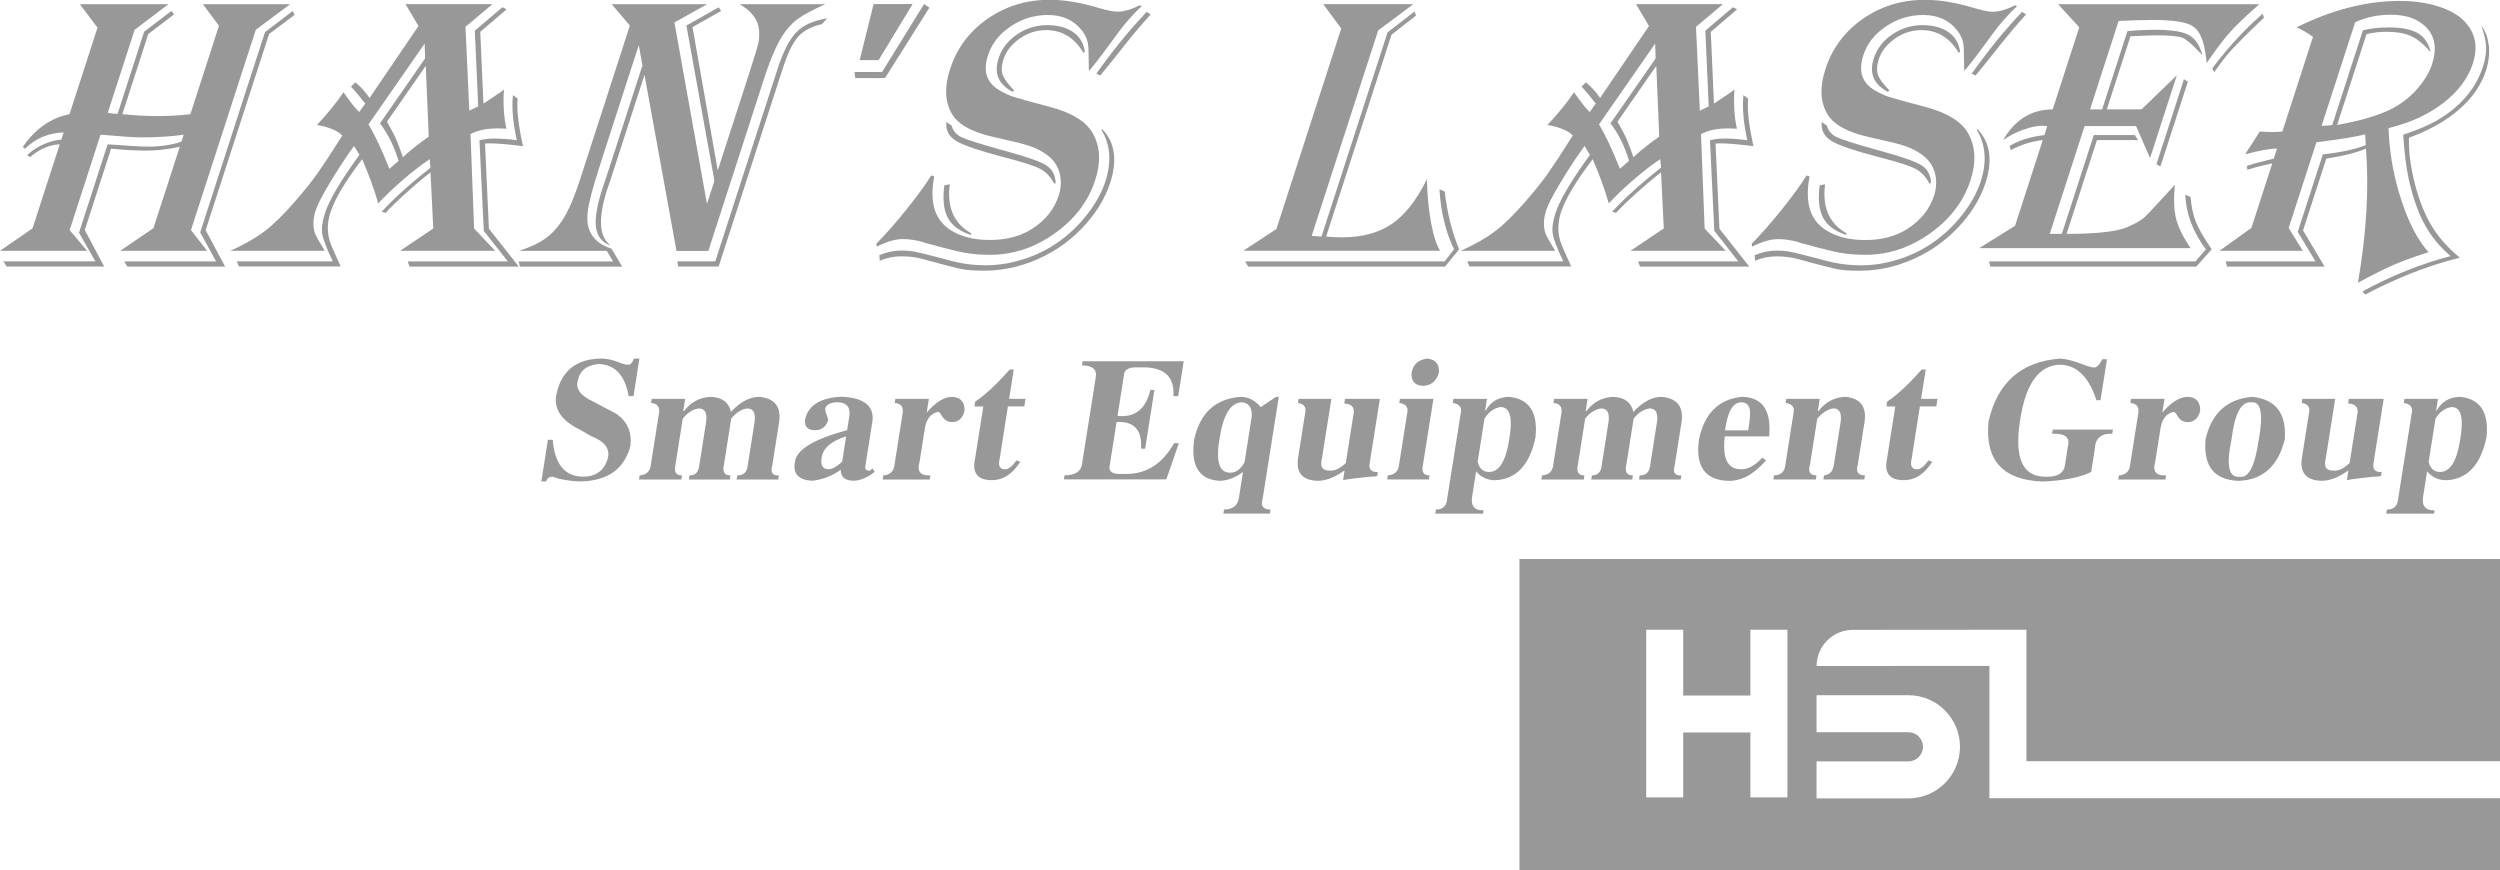 <?xml version="1.0" encoding="UTF-8"?><svg id="_레이어_2" xmlns="http://www.w3.org/2000/svg" viewBox="0 0 463.28 161.22"><defs><style>.cls-1,.cls-2{fill:#999899;}.cls-2{fill-rule:evenodd;}</style></defs><g id="_레이어_1-2"><path class="cls-1" d="m463.28,141.07v-37.48h-181.71v57.63h181.71v-13.31h-94.62v-24.51l-32.02.02c0-1.85.75-3.53,1.97-4.74,1.21-1.21,2.89-1.96,4.74-1.96l25.31-.02h6.86v24.36h87.77Zm-132.05,6.7h-6.86v-12.03h-12.45v12.03h-6.86v-31.07h6.86v12.19h12.45v-12.19h6.86v31.07Zm22.42-18.94c5.27,0,9.56,4.29,9.56,9.56s-4.29,9.56-9.56,9.56h-17.02v-6.86h17.02c1.49,0,2.7-1.21,2.7-2.7s-1.21-2.7-2.7-2.7h-17.02v-6.86h17.02Z"/><path class="cls-1" d="m140.7,73.54c-1.77,0-3.52.93-5.25,2.79-.39-1.77-1.64-2.7-3.74-2.79-2.04.09-3.7.97-4.97,2.66h-.13l.36-2.28h-6.2l-.12.76c1.17.09,1.66.72,1.47,1.9l-1.5,9.49c-.11,1.27-.82,1.94-2.09,2.03l-.12.76h7.85l.12-.76c-1.1,0-1.5-.63-1.22-1.9l1.36-8.61c.85-1.1,1.83-1.73,2.96-1.9,1.18,0,1.63.89,1.35,2.66l-1.24,7.85c-.11,1.26-.72,1.9-1.82,1.9l-.12.76h7.59l.12-.76c-1.1,0-1.5-.63-1.22-1.9l1.36-8.61c.85-1.1,1.84-1.73,2.96-1.9,1.18,0,1.63.89,1.35,2.66l-1.24,7.85c-.11,1.26-.76,1.9-1.95,1.9l-.12.76h7.72l.12-.76c-1.2.09-1.6-.55-1.22-1.9l1.28-8.1c.35-2.79-.88-4.3-3.71-4.56Z"/><path class="cls-1" d="m261.6,68.98c-.17,1.6.54,2.45,2.13,2.53,1.54-.09,2.51-.93,2.93-2.53.07-1.52-.64-2.36-2.13-2.53-1.63.17-2.61,1.01-2.93,2.53Z"/><path class="cls-1" d="m111.11,67.46c2.93.17,4.72,2.15,5.39,5.95h.89l1.1-6.96h-1.02c-.3.84-.7,1.22-1.19,1.13-.34,0-.83-.12-1.46-.38-1.27-.51-2.41-.76-3.42-.76-4.57.08-7.32,2.24-8.24,6.45-.69,2.78.8,5.06,4.49,6.83l1.97,1.14c2.39.93,3.4,2.24,3.05,3.93-.63,2.36-2.17,3.54-4.61,3.54-3.38,0-5.25-2.28-5.63-6.83h-.89l-1.22,7.72h.89c.18-.59.57-.89,1.16-.89.32.09.73.21,1.2.38,1.47.33,2.88.5,4.23.5,4.92-.17,7.93-2.36,9.02-6.58.31-2.53-.55-4.52-2.6-5.95l-4.33-2.28c-2.35-1.1-3.29-2.4-2.79-3.92.37-1.86,1.72-2.87,4.02-3.04Z"/><path class="cls-1" d="m380.29,80.37c2.37-.09,3.35.68,2.93,2.28l-.54,3.41c-.17,1.6-1.38,2.37-3.65,2.28-4.22,0-5.78-3.46-4.69-10.38,1.01-6.92,3.55-10.38,7.6-10.38,3.01.17,5.19,2.37,6.55,6.58h.76l1.2-7.59h-.89c-.51,1.1-1.05,1.6-1.63,1.52-.25,0-.74-.12-1.46-.38-1.91-.76-3.44-1.18-4.61-1.26-7.25.5-11.71,4.39-13.36,11.64-.71,7.17,2.62,10.88,10.01,11.14,3.99-.17,6.99-.76,9.01-1.77l.66-4.18c.07-2.03,1.15-3,3.24-2.91l.12-.76h-11.14l-.12.76Z"/><path class="cls-1" d="m356.86,68.48h-.76c-2.37,2.7-4.5,4.68-6.39,5.95l-.14.89h1.65l-1.66,10.5c-.01.09-.03.17-.04.25-.05,1.94,1.01,2.91,3.21,2.91s3.89-1.14,5.35-3.41l-.72-.25c-.86,1.18-1.59,1.73-2.16,1.64-.93,0-1.25-.63-.96-1.9l1.54-9.75h3.04l.22-1.39h-3.04l.86-5.44Z"/><path class="cls-1" d="m345.54,78.09c.36-2.79-.84-4.3-3.58-4.56-2.04.09-3.7.97-4.98,2.66h-.12l.36-2.28h-6.21l-.12.76c1.24.17,1.73.8,1.47,1.9l-1.5,9.49c-.13,1.35-.82,2.03-2.09,2.03l-.12.76h7.85l.12-.76c-1.18,0-1.59-.63-1.22-1.9l1.36-8.61c.94-1.1,1.92-1.73,2.96-1.9,1.18,0,1.63.89,1.35,2.66l-1.24,7.85c-.19,1.18-.79,1.81-1.82,1.9l-.12.76h7.59l.12-.76c-1.26,0-1.71-.63-1.34-1.9l1.28-8.1Z"/><path class="cls-1" d="m405.47,73.54c-1.52,0-3.1.97-4.76,2.91l.4-2.53h-6.21l-.12.76c1.17.09,1.66.72,1.47,1.9l-1.5,9.49c-.11,1.27-.82,1.94-2.09,2.03l-.12.76h8.73l.12-.76c-1.87.09-2.54-.76-2-2.53l.98-6.21c.27-1.68,1.06-2.7,2.38-3.04.25,0,.51.25.77.76.47.76,1.08,1.14,1.84,1.14,1.26,0,2.05-.72,2.37-2.15,0-1.6-.75-2.45-2.26-2.53Z"/><path class="cls-1" d="m161.39,87.08c-.19.17-.32.21-.4.12-.51,0-.72-.25-.64-.76l1.34-8.49c.27-2.78-1.64-4.26-5.75-4.43-3.82.17-6.06,1.52-6.72,4.05-.23,1.44.38,2.15,1.81,2.15,1.18,0,1.99-.59,2.43-1.77-.02-.42-.16-.89-.41-1.39-.11-.34-.15-.64-.11-.89.19-.68.89-1.05,2.08-1.13,1.94,0,2.71.97,2.32,2.91l-.36,2.27c-6.34,1.69-9.58,3.72-9.7,6.08-.32,2.03.73,3.13,3.15,3.29,1.88-.17,3.68-.84,5.38-2.03-.05,1.35.78,2.03,2.47,2.03,1.28-.09,2.55-.63,3.8-1.65l-.41-.63-.29.25Zm-5.33-1.52c-.09.08-.19.17-.29.25-.88.76-1.61,1.14-2.21,1.14-1.1,0-1.53-.71-1.3-2.15.28-1.77,1.79-3.08,4.54-3.93l-.74,4.69Z"/><path class="cls-1" d="m456.01,73.54c-2.03,0-3.51.84-4.45,2.53h-.12l.34-2.15h-6.21l-.12.76c1.24.17,1.73.8,1.47,1.9l-2.53,15.95c-.11,1.26-.8,1.9-2.07,1.9l-.12.76h8.86l.1-.63c-1.78.08-2.48-.89-2.07-2.91l.68-4.3c.92,1.1,2.11,1.64,3.54,1.64,3.91-.17,6.4-2.82,7.47-7.97.47-4.56-1.12-7.05-4.77-7.47Zm-.14,8.1c-.62,3.88-1.85,5.82-3.71,5.82-1.1,0-1.8-.63-2.1-1.9l1.26-7.98c.79-1.26,1.79-1.98,3-2.15,1.77,0,2.29,2.06,1.55,6.2Z"/><path class="cls-1" d="m322.8,73.54c-4.28.42-6.94,3.04-7.95,7.85-.71,4.98,1.08,7.56,5.36,7.72,2.44.08,4.79-1.18,7.06-3.8l-.68-.51c-1.42,1.52-2.76,2.24-4.01,2.15-2.45,0-3.43-2.03-2.96-6.08h8.23c.43-4.81-1.25-7.25-5.04-7.34Zm1.17,6.2h-4.3c.48-3.54,1.51-5.27,3.1-5.18.85,0,1.36.5,1.53,1.52.05.76-.06,1.98-.33,3.67Z"/><path class="cls-1" d="m417.3,73.54c-4.62.42-7.49,3.04-8.58,7.85-.45,4.98,1.58,7.56,6.12,7.72,4.5-.17,7.35-2.74,8.56-7.72.34-4.81-1.69-7.43-6.1-7.85Zm1.29,7.85c-.69,4.89-1.86,7.22-3.51,6.96-2.07.25-2.58-2.07-1.55-6.96.58-4.73,1.78-7.01,3.62-6.83,1.81-.25,2.29,2.03,1.45,6.83Z"/><path class="cls-1" d="m441.72,73.91h-6.45l-.12.76c-.01.09.02.12.1.12,1.25.09,1.79.68,1.62,1.78l-1.46,9.24c-1.09,1.02-2.05,1.48-2.88,1.39-1.44.09-1.96-.68-1.53-2.28l1.74-11.01h-6.08l-.12.76c1.16.17,1.6.8,1.34,1.9l-1.3,8.23c-.44,2.79.77,4.22,3.62,4.3,1.44,0,2.96-.55,4.57-1.65.1-.08.24-.17.42-.25l-.28,1.77c.87-.17,2.51-.38,4.91-.63.59,0,1.06-.04,1.41-.12l.12-.76c-1.28.09-1.77-.55-1.47-1.9l1.85-11.65Z"/><path class="cls-1" d="m236.97,73.54h-.51l-2.83,1.9c-1.06-1.27-2.31-1.9-3.75-1.9-4.61.34-7.47,2.95-8.58,7.85-.7,4.98.92,7.56,4.85,7.72,1.45-.09,2.84-.63,4.19-1.65l-.68,4.3c-.11,1.77-1.06,2.66-2.83,2.66l-.12.76h8.61l.12-.76c-1.35,0-1.84-.63-1.47-1.9l3.01-18.99Zm-5.01,3.67l-1.34,8.48c-.71,1.26-1.57,1.9-2.58,1.9-2.12.08-2.79-2.07-2.02-6.46.68-4.3,2.04-6.5,4.08-6.58,1.34.08,1.95.97,1.86,2.66Z"/><path class="cls-1" d="m187.86,68.48h-.76c-2.37,2.7-4.5,4.68-6.39,5.95l-.14.89h1.65l-1.66,10.5c-.01.09-.03.17-.04.25-.05,1.94,1.01,2.91,3.21,2.91s3.89-1.14,5.35-3.41l-.72-.25c-.86,1.18-1.59,1.73-2.16,1.64-.93,0-1.25-.63-.96-1.9l1.54-9.75h3.04l.22-1.39h-3.04l.86-5.44Z"/><path class="cls-1" d="m307.93,73.54c-1.77,0-3.52.93-5.25,2.79-.39-1.77-1.64-2.7-3.74-2.79-2.04.09-3.7.97-4.97,2.66h-.13l.36-2.28h-6.2l-.12.76c1.17.09,1.66.72,1.47,1.9l-1.5,9.49c-.11,1.27-.82,1.94-2.09,2.03l-.12.76h7.85l.12-.76c-1.1,0-1.5-.63-1.22-1.9l1.36-8.61c.85-1.1,1.83-1.73,2.96-1.9,1.18,0,1.63.89,1.35,2.66l-1.24,7.85c-.11,1.26-.72,1.9-1.82,1.9l-.12.76h7.59l.12-.76c-1.1,0-1.5-.63-1.22-1.9l1.36-8.61c.85-1.1,1.83-1.73,2.96-1.9,1.18,0,1.63.89,1.35,2.66l-1.24,7.85c-.11,1.26-.76,1.9-1.95,1.9l-.12.76h7.72l.12-.76c-1.2.09-1.6-.55-1.22-1.9l1.28-8.1c.35-2.79-.88-4.3-3.71-4.56Z"/><path class="cls-1" d="m176.49,73.54c-1.52,0-3.1.97-4.76,2.91l.4-2.53h-6.21l-.12.76c1.17.09,1.66.72,1.47,1.9l-1.5,9.49c-.12,1.27-.82,1.94-2.09,2.03l-.12.76h8.73l.12-.76c-1.87.09-2.54-.76-2-2.53l.98-6.21c.27-1.68,1.06-2.7,2.38-3.04.25,0,.51.25.77.76.47.76,1.08,1.14,1.84,1.14,1.26,0,2.05-.72,2.37-2.15,0-1.6-.75-2.45-2.26-2.53Z"/><path class="cls-1" d="m210.95,68.09c4.6-.25,6.76,1.52,6.5,5.32h.89l1.02-6.46h-18.74l-.12.76c2.03,0,2.87.8,2.53,2.4l-2.47,15.57c-.09,1.6-1.19,2.4-3.29,2.4l-.12.76h18.98l2.33-6.71h-.89c-2.23,3.96-5.36,5.87-9.39,5.69-2.05.17-2.88-.42-2.5-1.77l1.24-7.85c3.23-.17,4.75,1.48,4.53,4.94h.76l1.72-10.88h-.76c-.82,3.54-2.84,5.15-6.08,4.81l1.18-7.47c0-1.1.89-1.6,2.64-1.52Z"/><path class="cls-1" d="m279.78,73.54c-2.03,0-3.51.84-4.45,2.53h-.12l.34-2.15h-6.21l-.12.76c1.24.17,1.73.8,1.47,1.9l-2.53,15.95c-.11,1.26-.8,1.9-2.07,1.9l-.12.76h8.86l.1-.63c-1.78.08-2.48-.89-2.07-2.91l.68-4.3c.92,1.1,2.11,1.64,3.54,1.64,3.91-.17,6.4-2.82,7.47-7.97.47-4.56-1.12-7.05-4.77-7.47Zm-.14,8.1c-.62,3.88-1.85,5.82-3.71,5.82-1.1,0-1.8-.63-2.1-1.9l1.26-7.98c.79-1.26,1.79-1.98,3-2.15,1.77,0,2.29,2.06,1.55,6.2Z"/><path class="cls-1" d="m255.7,73.91h-6.45l-.12.76c-.01.09.02.12.1.12,1.25.09,1.79.68,1.62,1.78l-1.46,9.24c-1.09,1.02-2.05,1.48-2.88,1.39-1.44.09-1.96-.68-1.53-2.28l1.74-11.01h-6.08l-.12.76c1.16.17,1.6.8,1.34,1.9l-1.3,8.23c-.44,2.79.77,4.22,3.62,4.3,1.44,0,2.96-.55,4.57-1.65.1-.08.24-.17.42-.25l-.28,1.77c.87-.17,2.51-.38,4.91-.63.59,0,1.06-.04,1.41-.12l.12-.76c-1.28.09-1.77-.55-1.47-1.9l1.85-11.65Z"/><path class="cls-1" d="m265.62,73.91h-6.2l-.12.76c1.24.17,1.73.8,1.47,1.9l-1.5,9.49c-.11,1.27-.82,1.94-2.09,2.03l-.12.76h7.72l.12-.76c-1.1,0-1.5-.63-1.22-1.9l1.95-12.28Z"/><path class="cls-2" d="m266.75,35.08c.25,4.21,1.15,7.92,2.7,11.12l-1.74,2.24h-36.97l.56.96h36.48l2.61-3.2c-1.34-3.26-2.23-6.82-2.66-10.69l-.98-.44Z"/><path class="cls-2" d="m339.63,42.33c.68.48,1.51.88,2.47,1.2l.09-.29c-1.06-.6-1.92-1.33-2.57-2.19-1.31-1.75-1.78-4.04-1.41-6.89l-1,.18c-.34,2.57-.13,4.57.64,6.02.41.77,1,1.43,1.77,1.98Z"/><path class="cls-2" d="m302.15,46.48h17.64l-3.9-4.13-.67-17.5c1.25-.7,2.99-1.06,5.21-1.06.3,0,.78.02,1.45.06-.22-.9-.39-2.05-.48-3.45-.09-1.4-.08-2.66.03-3.81-.22.21-.81.6-1.71,1.2-1.05.7-1.74,1.18-2.1,1.4l-.59-13.29,4.88-4.17-.78-.39-5.11,4.34.63,14.04-1.65.78-.71-15.53,5-4.21h-16.11l2.03,3.44.37.62-.37.54-8.69,12.79c-.81-1.17-1.7-2.13-2.63-2.89l-.82.79c.77.8,1.64,1.85,2.65,3.14l-1.13,1.57c-.55-.55-1.02-1.09-1.4-1.61-.78-1.05-1.29-1.74-1.5-2.07-.52.8-1.28,1.84-2.32,3.1-1.02,1.25-1.9,2.25-2.63,2.99.94.12,1.86.37,2.78.73.92.36,1.56.78,1.93,1.23-2.06,3.26-3.61,5.6-4.65,7.08-1.03,1.46-2.4,3.14-4.06,5.07-2.07,2.39-3.94,4.24-5.62,5.52-1.68,1.29-3.82,2.5-6.41,3.67h17.47c-.9-1.52-1.41-2.41-1.54-2.67-.67-1.36-.72-2.98-.1-4.88.31-.97,1.18-2.65,2.61-5.05,1.43-2.38,2.91-4.66,4.49-6.82l1,1.64c-3.48,4.79-5.62,8.4-6.4,10.83-.49,1.52-.66,2.8-.49,3.83.17,1.02.81,2.72,1.95,5.07h-17.79l.39.96h18.87c-1-2.19-1.57-3.5-1.74-3.91-.79-1.93-.86-3.94-.18-6.06.82-2.54,2.79-5.85,5.9-9.91,1.23,2.83,2.22,5.56,2.98,8.19,1.18-1.3,2.7-2.75,4.54-4.34.89-.77,1.74-1.47,2.55-2.1.86-.67,1.68-1.26,2.44-1.76l.15,1.57c-.9.71-1.77,1.41-2.59,2.1-2.49,2.08-4.65,4.1-6.48,6.06l.74.22c.84-.92,2.09-2.15,3.79-3.68.68-.61,1.33-1.18,1.94-1.71.93-.8,1.8-1.51,2.6-2.12l.51,10.4-3.11,2.09-3.04,2.04Zm-1.96-15.21c-1.34-3.37-2.62-6.12-3.87-8.23l8.88-12.77,1.52-2.19.09,2.74-1.61,2.32-6.75,9.71c1.45,1.91,2.61,4.22,3.44,6.95-.75.64-1.31,1.13-1.69,1.46Zm5-4.26c-.93.72-1.76,1.43-2.5,2.12-.69-2.04-1.29-3.55-1.82-4.52-.61-1.12-.99-1.8-1.12-2.07l5.43-7.82,1.75-2.52.55,13.12c-.82.57-1.59,1.14-2.3,1.69Z"/><path class="cls-2" d="m339.45,26.15c.06.03.12.07.18.1,1.38.77,4.06,1.68,8.07,2.74.31.08.63.16.95.25,3.2.83,5.33,1.52,6.38,2.08,1.04.56,1.87,1.47,2.52,2.72l.29-.13c-.06-1.46-.62-2.51-1.66-3.21-1.03-.69-3.31-1.52-6.84-2.49-.57-.16-1.12-.31-1.64-.46-3.87-1.09-6.27-1.84-7.2-2.27-.33-.15-.62-.33-.87-.53-.55-.44-.91-.99-1.07-1.66l-.97-.68c-.17,1.52.45,2.69,1.86,3.54Z"/><path class="cls-2" d="m266.88,46.48c-.68-1.07-1.25-2.82-1.7-5.28-.45-2.44-.7-5.12-.75-8.01-1.9,3.88-4.07,6.64-6.5,8.3-2.41,1.64-5.44,2.47-9.12,2.49h-.17c-.93,0-1.89-.05-2.89-.15l3.06-9.45,9.05-27.95,4.53-3.53-.23-.79-5.03,3.89-8.31,25.69-3.93,12.14c-.1,0-.7-.04-1.82-.11l5.75-17.78,6.57-20.3,6.52-4.88h-16.71l3.35,4.52-12.02,37.16-6.12,4.02h36.48Z"/><path class="cls-2" d="m365.37,13.64l.72.35c.14-.14.99-1.18,2.55-3.12.66-.83,1.44-1.81,2.36-2.97,1.28-1.61,2.76-3.36,4.46-5.24l-.76-.46-.27.29c-2.43,2.6-4.33,4.89-5.79,6.77-1.5,1.92-2.55,3.42-3.27,4.38Z"/><path class="cls-2" d="m351.06,7.22c1.51-1.09,3.18-1.64,5-1.64,2.93,0,5.23,1.39,6.89,4.17l.29-.13c-.22-1.57-.93-2.8-2.16-3.66-1.22-.86-2.85-1.3-4.87-1.3s-3.92.59-5.6,1.75c-1.3.9-2.28,2-2.92,3.29-.18.37-.34.76-.47,1.16-.56,1.74-.4,3.21.47,4.41.49.67,1.21,1.26,2.15,1.76l.27-.29c-1.14-1.15-1.84-2.13-2.1-2.89-.26-.78-.22-1.71.13-2.81.48-1.5,1.46-2.76,2.91-3.8Z"/><polygon class="cls-2" points="399.62 30.41 400.34 30.87 402.53 24.12 405.44 15.14 404.71 14.68 402.53 21.43 399.62 30.41"/><path class="cls-2" d="m415.4,7.29c1.05-1.05,2.43-2.39,4.14-4.02l-.25-.74c-1.35,1.19-2.65,2.43-3.89,3.72-1.94,2.01-3.75,4.14-5.43,6.4l.36.74c1.2-1.75,2.31-3.19,3.34-4.3.42-.46,1-1.05,1.73-1.79Z"/><path class="cls-2" d="m317.91,26.6c.4-.02.67-.04.78-.04,1.35,0,3.37.17,6.07.51l.18.02c-.06-.29-.13-.57-.18-.85-.72-3.41-.99-6.06-.81-7.95l-.87-.67c-.24,2.32,0,5.12.72,8.37-1.46-.21-2.86-.32-4.16-.32-.98,0-1.9.11-2.76.32l.8,16.78,4.45,5.67h-18.55l.34.96h20.24l-5.53-7.02-.72-15.78Z"/><path class="cls-2" d="m443.61,49.06c.28-.12.57-.24.87-.36,1.55-.63,3.4-1.29,5.56-1.97-2.03-2.25-3.72-5.54-5.11-9.85-.16-.49-.31-.98-.45-1.47-1.11-3.83-1.73-7.73-1.85-11.68.63-.15,1.25-.32,1.85-.5,3.18-.96,5.93-2.33,8.27-4.13,2.78-2.14,4.6-4.57,5.49-7.31,1.02-3.14.48-5.74-1.58-7.87-1.12-1.16-2.74-2.08-4.87-2.75-2.13-.67-4.5-1-7.08-1h-.22c-6.11.04-12.41,1.67-18.9,4.89,1.14.52,2.15,1.11,3.03,1.78l-5.67,17.53c-.56.06-1.16.1-1.81.1-.56,0-1.36-.04-2.39-.1l-.2.32c-.61.97-.94,1.5-1.01,1.6-.84,1.22-1.31,2.01-1.45,2.31,2.41-.68,4.37-1.05,5.87-1.07l-.6,1.86c-2.14.5-3.8.95-4.98,1.35l.08.72c1.44-.46,2.97-.85,4.62-1.18l-3.87,11.96-1.78,1.27-4.14,2.97h15.44l-2.61-4.24,5.14-15.88c4.39-.55,7.41-1.03,9.03-1.47.02.24.04.51.05.83.02.47.03.86.07,1.18-2.12.8-4.77,1.37-7.96,1.7l-4.65,14.36,3.29,5.48h-16.64l.25.96h18.07l-3.99-6.7,4.31-13.31c3.13-.47,5.58-1.09,7.34-1.86.6,7.37.11,15.65-1.47,24.86,2.72-1.47,4.92-2.58,6.66-3.33Zm-10.51-25.91l5.44-16.82c1.17-.29,2.38-.44,3.67-.44.83,0,1.58.05,2.26.15.9.13,1.67.34,2.32.64,1.14.52,2.35,1.51,3.63,2.97-.34-1.6-1.12-2.76-2.35-3.49-.89-.53-2.09-.86-3.6-1-.55-.05-1.15-.08-1.78-.08-1.82,0-3.43.18-4.82.54l-5.67,17.53c-.7.12-1.35.18-1.98.18l6.22-19.21c1.98-.92,4.17-1.39,6.6-1.39.5,0,.98.02,1.44.07,2.03.21,3.66.89,4.89,2.03,1.84,1.71,2.29,4.05,1.33,7.02-.49,1.52-1.38,3.01-2.64,4.49-1.04,1.21-2.23,2.25-3.58,3.1-.63.4-1.29.75-1.99,1.07-2.45,1.1-5.57,1.97-9.38,2.64Z"/><path class="cls-2" d="m405.93,36.5l-.98-.43c.16,3.56,1.43,6.94,3.82,10.13l-1.92,2.24h-38.26l.05.2.2.76h38.16l2.85-3.2c-1.44-2.12-2.4-3.79-2.9-5.01-.51-1.23-.84-2.78-1.02-4.69Z"/><path class="cls-2" d="m461.2,8.49c-.14-1.46-.6-2.71-1.38-3.76.54,1.57.84,2.89.88,3.99.04,1.09-.15,2.31-.58,3.64-1.33,4.11-4.2,7.45-8.62,10.01-1.44.83-3.5,1.7-6.16,2.6.21,3.4.58,6.37,1.18,8.88.78,3.28,1.77,5.94,2.92,7.98,1.15,2.05,2.7,3.91,4.67,5.63-2.61.67-5.35,1.57-8.2,2.71-.48.19-.95.39-1.42.59-2.33.99-4.57,2.07-6.71,3.26l.51.57c2.08-1.1,4.15-2.09,6.21-2.98,3.82-1.65,7.6-2.93,11.35-3.86-2.34-1.9-4.2-4.03-5.54-6.41-1.21-2.14-2.17-4.68-2.9-7.64-.73-2.96-1.07-5.69-1-8.18,3.77-1.37,6.88-3.13,9.31-5.25,2.44-2.13,4.08-4.51,4.95-7.17.52-1.59.69-3.12.55-4.58Z"/><path class="cls-2" d="m333.44,44.95c2.68.74,4.74,1.28,6.19,1.61.53.12.98.22,1.35.28,1.37.25,2.94.38,4.71.38.68,0,1.35-.03,2.01-.1,3.49-.35,6.76-1.61,9.84-3.78,3.79-2.67,6.34-5.98,7.63-9.98,1.08-3.34.92-6.24-.47-8.68-1.23-2.16-3.83-3.77-7.77-4.82-3.82-1.02-6.12-1.66-6.9-1.91-.72-.23-1.5-.59-2.33-1.05l-.19-.11c-2.44-1.38-3.18-3.55-2.22-6.52.48-1.48,1.28-2.78,2.41-3.91.52-.52,1.12-1.01,1.78-1.46,2.1-1.42,4.41-2.12,6.92-2.12,2.71,0,4.81.96,6.31,2.88.59.76.96,1.56,1.11,2.4.15.83.09,2.32.16,4.45l.02.61c.45-.39,2-2.38,4.65-6.01l.55-.76c1.35-1.87,2.87-3.61,4.58-5.2l-.33-.17c-1.61.8-3.01,1.2-4.19,1.2-.18,0-.39-.01-.61-.04-.73-.09-1.68-.31-2.87-.67-3.34-1-6.35-1.5-9.06-1.5-3.27,0-6.28.68-9.02,2.04-.59.3-1.17.62-1.74.98-2.76,1.74-4.86,3.96-6.33,6.64-.54,1-1,2.06-1.36,3.18-1.11,3.42-.95,6.26.47,8.51.24.38.54.74.9,1.08,1.42,1.35,3.78,2.38,7.08,3.09l.99.22c2.4.53,4.16.96,5.25,1.33,1.24.42,2.3.97,3.21,1.63,1.19.86,1.99,1.96,2.37,3.32.38,1.37.34,2.8-.15,4.29-.81,2.49-2.44,4.54-4.92,6.13-1.65,1.06-3.57,1.71-5.76,1.96-.67.07-1.36.11-2.07.11-2.31,0-4.31-.38-6-1.14-.43-.2-.85-.42-1.24-.67-1.67-1.06-2.71-2.53-3.13-4.38-.37-1.61-.34-3.48.07-5.59l-.57-.18c-1,1.64-2.5,3.71-4.5,6.21-1.95,2.43-3.78,4.52-5.5,6.28l-.18.19.12.5.06-.03c1.79-.9,3.39-1.36,4.79-1.36,1.1,0,2.39.19,3.89.61Z"/><path class="cls-2" d="m389.22,45.98h16.72c-1.39-2.04-2.28-3.86-2.69-5.48-.4-1.61-.47-3.71-.22-6.27l-.5.55c-2.92,3.22-4.67,5.08-5.24,5.58-.6.52-1.61,1.08-3.05,1.71-1.08.48-2.75.82-5.02,1.03-1.74.16-3.82.24-6.26.24l5.63-17.39h7.62l-.61-.92h-7.59l-5.93,18.31h-2.24l6.46-19.98h9.54l2.59,5.93,4.09-12.63.88-2.71-.88.85-5.67,5.46h-6.43l4.38-13.54c2.43-.11,4.03-.17,4.77-.17,1.18,0,2.16.03,2.95.1.86.07,1.49.18,1.87.33.75.29,1.81,1.21,3.21,2.71.08.09.27.24.53.53-.49-1.86-1.34-3.1-2.53-3.74-.72-.39-1.75-.66-3.08-.81-.87-.1-1.87-.15-3-.15-1.69,0-3.46.08-5.28.24l-4.69,14.51h-2.24l1.9-5.88,3.4-10.51c2.48-.12,4.72-.18,6.7-.18,1.2,0,2.27.05,3.21.14,1.86.19,3.19.56,3.98,1.12,1.18.84,1.94,2.68,2.28,5.51.05.4.11.8.13,1.22,1.71-2.49,3.15-4.39,4.28-5.67.57-.64,1.3-1.39,2.2-2.25.92-.88,2.01-1.87,3.28-2.99h-37.28l3.92,4.28-4.92,15.21c-3.97.02-7.03,1.92-9.18,5.69,1.14-.8,2.39-1.45,3.74-1.93,1.34-.48,2.55-.73,3.62-.73.16,0,.43.02.81.07l-.54,1.67c-2.64.3-4.79.99-6.45,2.03l.25.74c1.92-1.02,3.88-1.63,5.91-1.85l-5.14,15.89-4.78,2.97-1.87,1.16h22.45Z"/><path class="cls-2" d="m368.64,30.68c.07-.71.07-1.39,0-2.04-.19-1.84-.93-3.42-2.22-4.74l-.07.22c1.63,2.72,1.87,5.91.69,9.54-.66,2.04-1.8,4.1-3.43,6.16-1.62,2.07-3.46,3.79-5.5,5.19-1.9,1.31-4,2.33-6.33,3.06-1.39.44-2.75.74-4.09.92-.92.12-1.83.18-2.74.18-1.86,0-3.64-.18-5.33-.55-.32-.07-.64-.15-.95-.23-3.72-.98-5.96-1.55-6.77-1.71-.79-.16-1.72-.24-2.77-.24-1.28,0-2.59.28-3.97.85l.08,1.03c1.3-.55,2.63-.81,4.01-.81,1.47,0,2.78.18,3.95.5,3.02.83,5.16,1.39,6.42,1.69.4.09.71.16.93.2.94.18,2.3.27,4.04.27,1.04,0,2.07-.07,3.1-.2,1.91-.25,3.78-.73,5.62-1.44,3.54-1.36,6.66-3.4,9.33-6.15,2.57-2.66,4.33-5.51,5.31-8.52.36-1.12.59-2.19.69-3.19Z"/><path class="cls-2" d="m212.22,2.49c-1.95,2.08-3.55,3.96-4.86,5.59-2.01,2.49-3.34,4.41-4.2,5.56l.72.35c.17-.16,1.33-1.59,3.48-4.29.43-.55.91-1.15,1.42-1.8,1.28-1.62,2.76-3.36,4.46-5.24l-.76-.46-.27.29Z"/><path class="cls-2" d="m204.14,24.11c1.63,2.72,1.87,5.91.69,9.54-.66,2.04-1.8,4.1-3.43,6.16-1.62,2.07-3.46,3.79-5.5,5.19-1.89,1.31-4,2.33-6.33,3.06-1.39.44-2.75.74-4.09.92-.92.12-1.83.18-2.74.18-1.86,0-3.64-.18-5.33-.55-.32-.07-.64-.15-.95-.23-3.71-.98-5.96-1.55-6.77-1.71-.79-.16-1.72-.24-2.77-.24-1.28,0-2.6.28-3.97.85l.08,1.03c1.3-.55,2.63-.81,4.01-.81,1.47,0,2.78.18,3.95.5,3.02.83,5.16,1.39,6.42,1.69.4.09.71.16.93.2.94.18,2.3.27,4.04.27,1.04,0,2.07-.07,3.1-.2,1.91-.25,3.78-.73,5.62-1.44,3.54-1.36,6.66-3.4,9.33-6.15,2.57-2.66,4.33-5.51,5.31-8.52,1.36-4.19.85-7.53-1.53-9.97l-.07.22Z"/><path class="cls-2" d="m188.86,7.22c1.51-1.09,3.18-1.64,5-1.64,2.93,0,5.23,1.39,6.89,4.17l.29-.13c-.22-1.57-.93-2.8-2.15-3.66-1.22-.86-2.85-1.3-4.87-1.3s-3.92.59-5.6,1.75c-1.3.9-2.28,2-2.92,3.29-.18.37-.34.76-.47,1.16-.56,1.74-.41,3.21.47,4.41.49.67,1.21,1.26,2.15,1.76l.27-.29c-1.14-1.15-1.84-2.13-2.11-2.89-.26-.78-.22-1.71.13-2.81.48-1.5,1.46-2.76,2.91-3.8Z"/><path class="cls-2" d="m177.24,26.15c.06.03.12.07.18.1,1.38.77,4.06,1.68,8.07,2.74.31.08.63.16.95.25,3.2.83,5.33,1.52,6.38,2.08,1.04.56,1.87,1.47,2.52,2.72l.29-.13c-.06-1.46-.62-2.51-1.66-3.21-1.03-.69-3.31-1.52-6.84-2.49-.57-.16-1.12-.31-1.64-.46-3.87-1.09-6.27-1.84-7.2-2.27-.33-.15-.62-.33-.87-.53-.55-.44-.91-.99-1.07-1.66l-.97-.68c-.17,1.52.45,2.69,1.86,3.54Z"/><path class="cls-2" d="m177.42,42.33c.68.48,1.51.88,2.47,1.2l.09-.29c-1.06-.6-1.92-1.33-2.57-2.19-1.31-1.75-1.78-4.04-1.41-6.89l-1,.18c-.34,2.57-.13,4.57.64,6.02.41.77,1,1.43,1.77,1.98Z"/><path class="cls-2" d="m171.23,44.95c2.68.74,4.74,1.28,6.19,1.61.53.12.98.22,1.35.28,1.37.25,2.94.38,4.71.38.68,0,1.35-.03,2.01-.1,3.49-.35,6.76-1.61,9.84-3.78,3.79-2.67,6.34-5.98,7.63-9.98,1.08-3.34.92-6.24-.47-8.68-1.23-2.16-3.83-3.77-7.77-4.82-3.82-1.02-6.12-1.66-6.9-1.91-.72-.23-1.5-.59-2.33-1.05l-.19-.11c-2.44-1.38-3.18-3.55-2.22-6.52.48-1.48,1.28-2.78,2.41-3.91.52-.52,1.12-1.01,1.78-1.46,2.1-1.42,4.41-2.12,6.92-2.12,2.71,0,4.81.96,6.31,2.88.59.76.96,1.56,1.11,2.4.15.83.1,2.32.16,4.45l.02.61c.48-.41,2.22-2.66,5.2-6.77.13-.17.25-.35.38-.52,1.26-1.67,2.65-3.24,4.2-4.69l-.33-.17c-1.46.73-2.76,1.13-3.87,1.19-.11,0-.21,0-.32,0-.78,0-1.93-.24-3.48-.7-3.34-1-6.35-1.5-9.06-1.5-3.27,0-6.28.68-9.02,2.04-.59.3-1.17.62-1.74.98-2.76,1.74-4.86,3.96-6.33,6.64-.54,1-1,2.06-1.36,3.18-1.11,3.42-.95,6.26.47,8.51.24.38.54.74.9,1.08,1.42,1.35,3.78,2.38,7.08,3.09l.99.22c2.4.53,4.16.96,5.25,1.33,1.24.42,2.3.97,3.21,1.63,1.19.86,1.99,1.96,2.37,3.32.38,1.37.33,2.8-.15,4.29-.81,2.49-2.44,4.54-4.92,6.13-1.65,1.06-3.57,1.71-5.76,1.96-.67.07-1.36.11-2.07.11-2.31,0-4.31-.38-6-1.14-.43-.2-.85-.42-1.24-.67-1.67-1.06-2.71-2.53-3.13-4.38-.37-1.61-.34-3.48.07-5.59l-.57-.18c-1,1.64-2.5,3.71-4.5,6.21-2.02,2.52-3.91,4.67-5.68,6.47l.12.5c1.81-.92,3.43-1.39,4.85-1.39,1.1,0,2.39.19,3.89.61Z"/><path class="cls-2" d="m144.01,13.03l-4.78,14.76-6.68,20.64h-7.02l.14.96h7.51l6.05-18.69,5.83-18.03c.9-2.78,1.84-4.73,2.83-5.85.99-1.12,2.46-1.9,4.43-2.35l.97-1.07c-2.55.4-4.46,1.26-5.74,2.6-1.28,1.33-2.46,3.66-3.55,7.02Z"/><path class="cls-2" d="m139.23,21.86l2.19-6.76c1.19-3.76,2.38-6.59,3.59-8.51.87-1.31,1.8-2.33,2.79-3.06,1-.74,2.7-1.65,5.13-2.75h-15.86c.88.51,1.6,1.07,2.16,1.68.9.98,1.39,2.1,1.45,3.34.05.88-.02,1.69-.2,2.42-.13.55-.55,1.92-1.25,4.12-.25.77-.53,1.64-.84,2.62l-5.38,16.63-4.68-26.57,5.3-2.99-.45-.68-5.98,3.38,5.19,28.79-1.38,4.27-6.03-33.63,6.06-3.38h-17.69l3.37,3.95-9.22,28.5c-.89,2.76-1.77,4.91-2.62,6.47-.85,1.56-1.86,2.85-3.03,3.87-1.24,1.09-3.01,2.02-5.33,2.8-.12.04-.24.08-.37.12h16.29l1.18,1.96h-17.51l.25.96h18.94l-1.97-3.31c-2.59-.84-4.07-2.4-4.43-4.67-.14-1.07-.04-2.43.35-4.1.37-1.67,1.2-4.47,2.48-8.44l6.64-20.52.68,3.75-6.3,19.48-1.13,3.39c-1.01,3.11-1.39,5.48-1.18,7.14.23,1.65,1.1,2.76,2.61,3.33l-.2-.24c-1.87-1.64-1.97-5.03-.32-10.15l.64-1.86,6.26-19.34,5.93,32.63h5.9l7.97-24.62Z"/><path class="cls-2" d="m89.88,26.6c.4-.02.67-.04.78-.04,1.32,0,3.26.16,5.85.48l.41.05c-.15-.68-.29-1.33-.41-1.95-.55-2.88-.75-5.17-.59-6.85l-.87-.67c-.24,2.32,0,5.12.72,8.37-1.46-.21-2.86-.32-4.16-.32-.98,0-1.9.11-2.76.32l.8,16.78,4.45,5.67h-18.55l.34.96h20.24l-5.53-7.02-.72-15.78Z"/><path class="cls-2" d="m74.12,46.48h17.64l-3.9-4.13-.67-17.5c1.25-.7,2.99-1.06,5.21-1.06.3,0,.78.02,1.45.06-.22-.9-.38-2.05-.48-3.45-.08-1.4-.08-2.66.03-3.81-.22.21-.8.62-1.71,1.2-1.04.72-1.74,1.18-2.1,1.4l-.59-13.29,4.88-4.17-.78-.39-5.11,4.34.63,14.04-1.65.78-.71-15.53,5-4.21h-16.11l2.03,3.44.37.62-.37.54-8.69,12.79c-.81-1.17-1.7-2.13-2.63-2.89l-.82.79c.77.8,1.64,1.85,2.65,3.14l-1.13,1.57c-.55-.55-1.02-1.08-1.4-1.61-.78-1.05-1.29-1.74-1.5-2.07-.52.8-1.29,1.84-2.32,3.1-1.03,1.25-1.9,2.25-2.63,2.99.94.12,1.86.37,2.78.73.92.36,1.56.78,1.93,1.23-2.06,3.26-3.6,5.6-4.65,7.08-1.03,1.46-2.39,3.15-4.06,5.07-2.06,2.4-3.94,4.24-5.61,5.52-.15.11-.3.23-.46.34-1.6,1.16-3.59,2.27-5.95,3.33h17.47c-.9-1.52-1.43-2.41-1.54-2.67-.68-1.35-.72-2.98-.1-4.88.31-.97,1.18-2.65,2.61-5.05,1.43-2.38,2.91-4.66,4.48-6.82l1,1.64c-3.48,4.79-5.62,8.4-6.4,10.83-.49,1.52-.65,2.8-.49,3.83.17,1.02.81,2.72,1.95,5.07h-17.79l.39.96h18.87c-1-2.19-1.58-3.49-1.74-3.91-.8-1.92-.86-3.94-.18-6.06.82-2.54,2.79-5.85,5.9-9.91,1.23,2.83,2.22,5.56,2.98,8.19,1.18-1.3,2.7-2.75,4.54-4.34.89-.77,1.74-1.47,2.55-2.09.86-.67,1.68-1.26,2.44-1.76l.15,1.57c-.9.71-1.76,1.41-2.59,2.1-2.49,2.08-4.65,4.1-6.48,6.06l.74.22c.84-.92,2.09-2.15,3.79-3.68.68-.61,1.33-1.18,1.94-1.71.93-.8,1.8-1.51,2.6-2.12l.51,10.4-3.11,2.09-3.04,2.04Zm-1.96-15.21c-1.34-3.37-2.62-6.12-3.87-8.23l8.88-12.77,1.52-2.19.09,2.74-1.61,2.32-6.75,9.72c1.45,1.91,2.61,4.22,3.44,6.95-.75.64-1.31,1.13-1.69,1.46Zm5-4.26c-.93.72-1.76,1.43-2.5,2.12-.69-2.04-1.3-3.55-1.82-4.52-.62-1.12-.99-1.8-1.12-2.07l5.43-7.82,1.75-2.52.55,13.12c-.82.57-1.59,1.14-2.3,1.69Z"/><path class="cls-2" d="m22.29,46.48h16.08l-2.98-3.84L47.4,5.52l1.22-.91,5.13-3.83h-16.15l2.98,3.99-5.3,16.39c-1.83.23-3.92.35-6.3.35-1.74,0-3.85-.12-6.31-.35l4.81-14.86,4.78-3.64-.5-.63-5.05,3.84-4.93,15.25c-.72-.05-1.33-.12-1.81-.22l4.98-15.38L31.21.78H14.79l3.28,4.34-5.19,16.04c-3.44.67-6.32,2.69-8.66,6.06l.4.35c1.93-1.92,4.32-2.93,7.17-3.03l-.43,1.33c-1.1.09-2.21.39-3.33.89-1.12.5-2.12,1.17-3.02,1.99l.61.35c.73-.68,1.59-1.24,2.57-1.67.99-.44,1.94-.66,2.88-.68l-5.04,15.56-6.04,4.17h16.15l-3.23-3.84,5.72-17.68c3.81.33,6.34.5,7.59.5,2.92,0,5.52-.17,7.82-.5l-.42,1.29c-1.86.62-3.9.92-6.13.92-1.36,0-3.88-.15-7.55-.43l-5.3,16.39,3.03,5.3H.63l.6.96h18.07l-3.59-6.76,4.88-15.08c2.34.24,4.49.36,6.42.36,2.1,0,4.21-.24,6.31-.72l-4.89,15.1-6.14,4.17Z"/><polygon class="cls-2" points="48.62 10.14 49.87 6.3 54.58 2.77 54.26 2.03 49.11 5.95 48.62 7.45 37.1 43.07 40.04 48.44 23.03 48.44 23.59 49.4 41.72 49.4 38.11 42.64 48.62 10.14"/><polygon class="cls-2" points="169.12 .75 161.89 .75 159.31 11.14 162.82 11.14 169.12 .75"/><polygon class="cls-2" points="172.22 1.43 172.13 1.37 172.14 1.36 171.24 .75 163.45 13.35 158.36 13.34 158.49 14.47 163.85 14.46 163.85 14.45 164.01 14.46 172.22 1.43"/></g></svg>